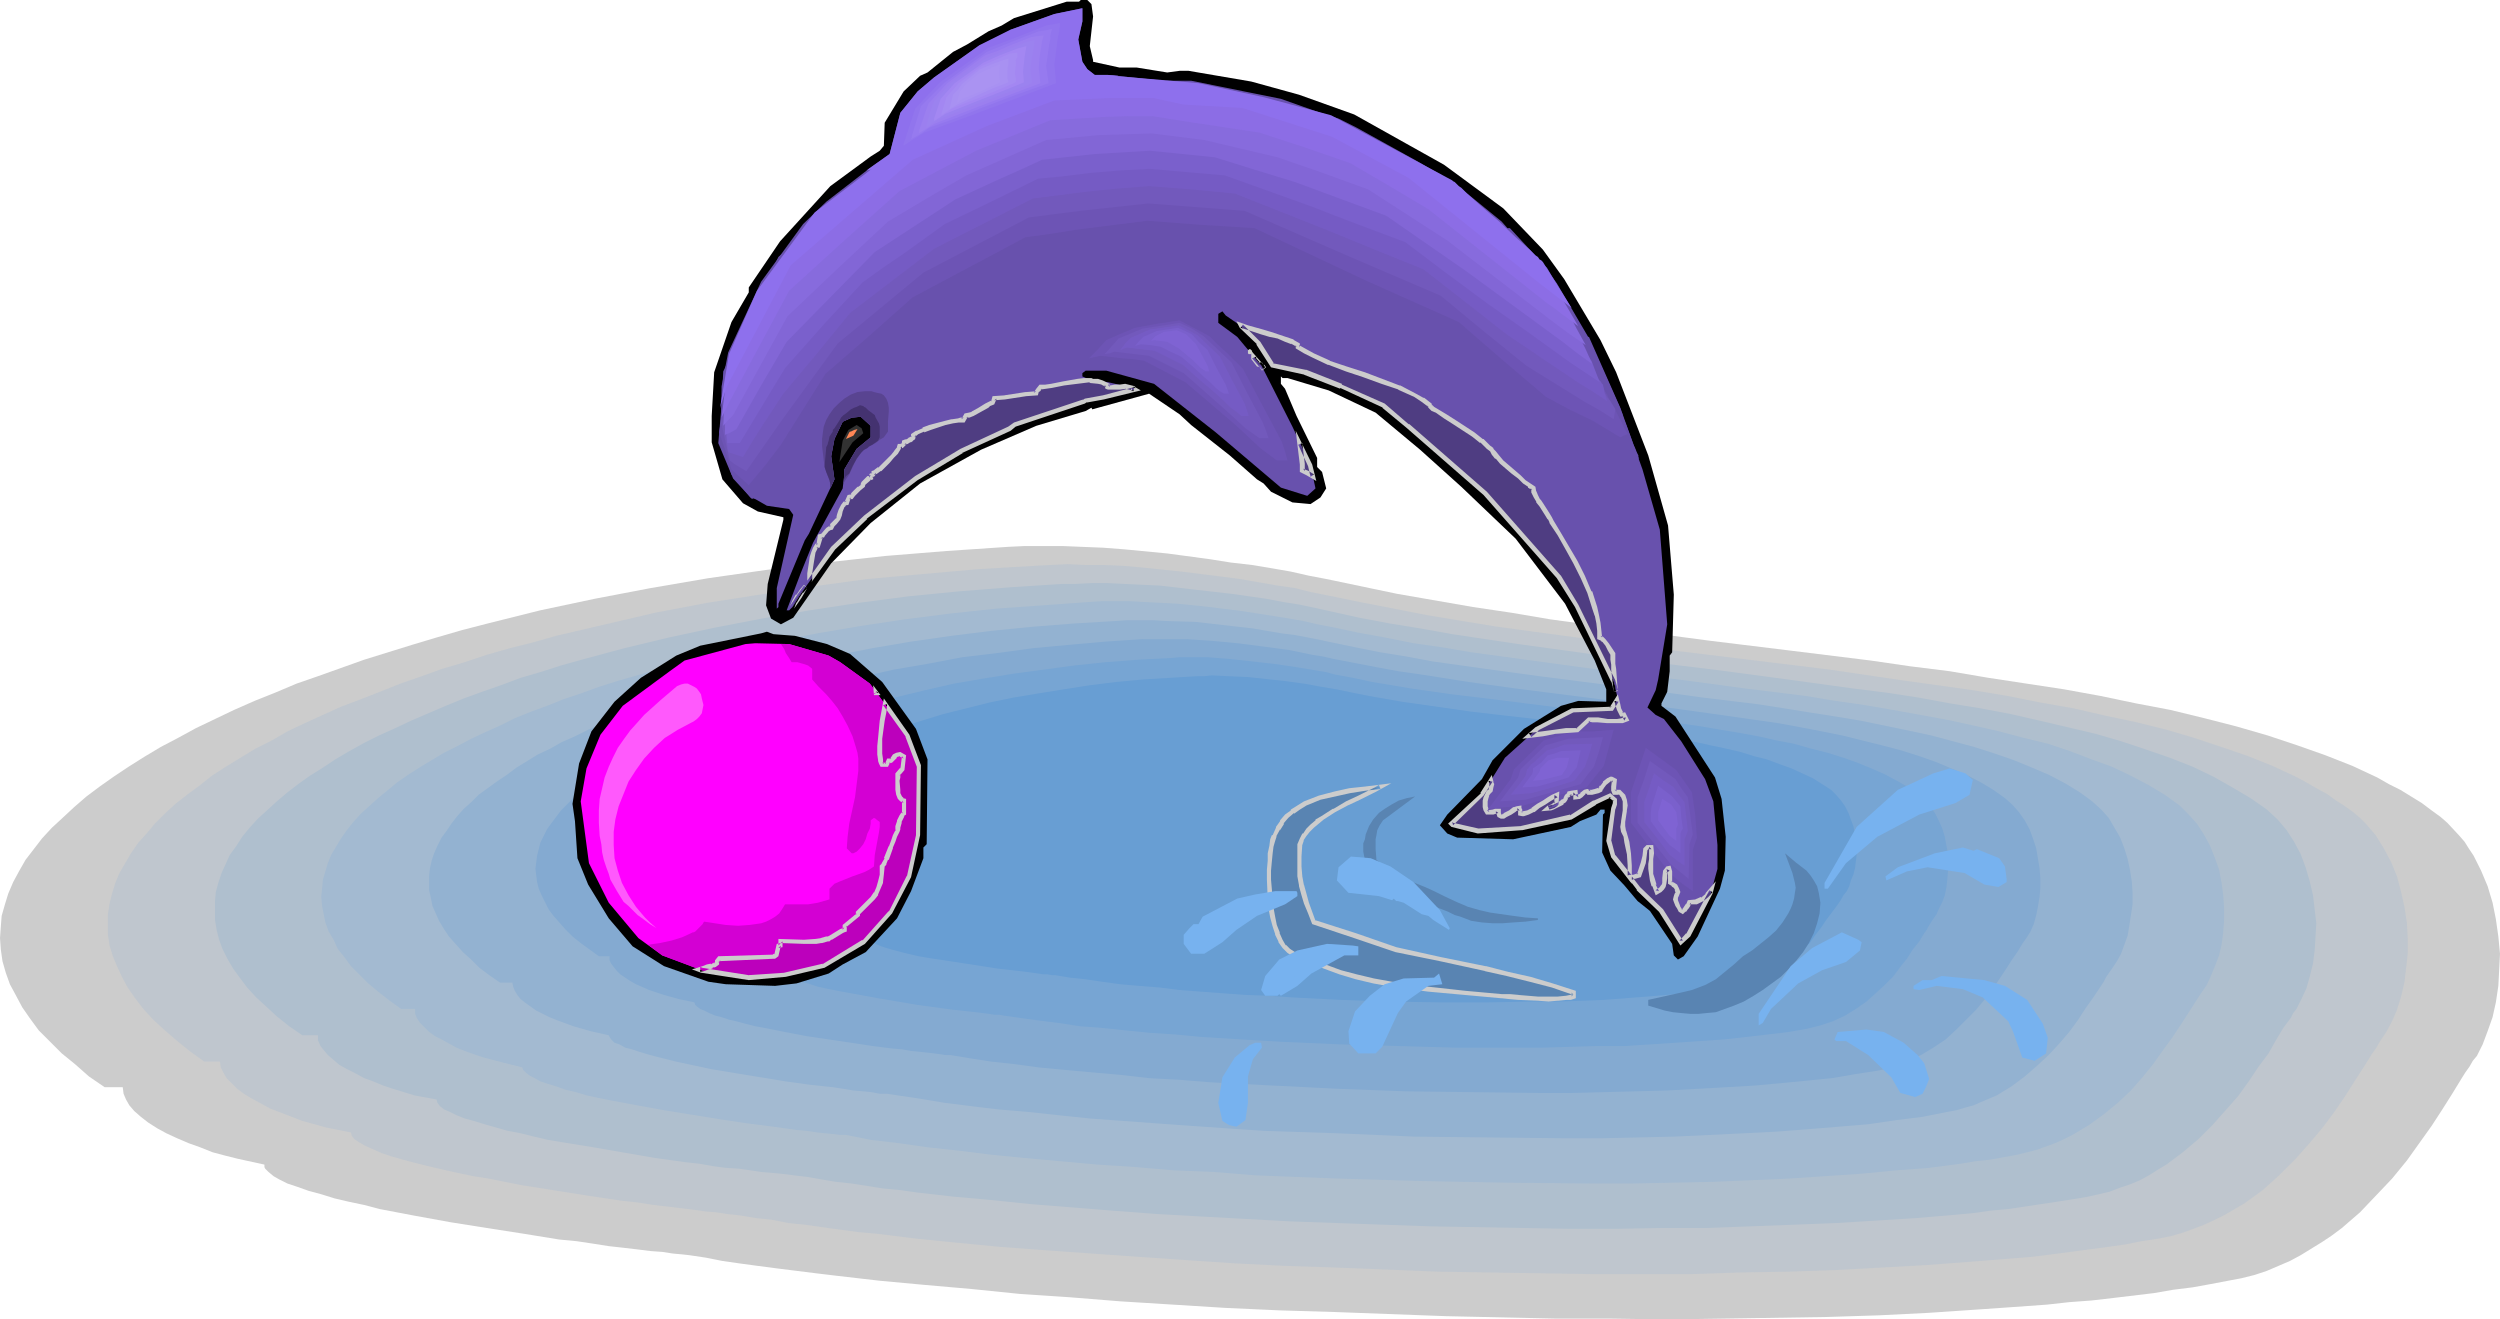 <svg xmlns="http://www.w3.org/2000/svg" fill-rule="evenodd" height="258.851" preserveAspectRatio="none" stroke-linecap="round" viewBox="0 0 3035 1602" width="490.455"><style>.brush1{fill:#ccc}.pen1{stroke:none}.brush9{fill:#5984b2}.brush10{fill:#000}.brush11{fill:#6851ad}.brush14{fill:#77b2ef}.brush15{fill:#6d54b5}.brush16{fill:#7259bc}.brush17{fill:#755bc4}.brush18{fill:#7a60cc}.brush22{fill:#8e70ed}.brush31{fill:#7f63d3}.brush32{fill:#4f3d82}</style><path class="pen1 brush1" d="m1223 664-74 5-74 6-73 8-72 9-70 10-70 12-68 13-33 7-33 7-32 8-32 8-31 8-31 9-30 9-29 9-29 9-28 10-28 10-26 9-26 11-25 10-25 11-23 11-23 11-22 12-21 11-20 12-19 12-18 12-17 12-16 12-15 13-14 13-13 12-12 13-10 13-10 13-8 14-7 13-6 14-4 13-4 14-1 13-1 14 1 14 2 14 4 14 5 14 7 13 8 15 9 13 11 15 13 13 15 15 16 13 17 15 19 13h22l1 8 3 7 4 7 6 7 8 7 9 7 11 7 11 6 13 6 14 6 14 5 15 6 15 4 16 4 32 7v3l1 2 4 4 6 5 7 4 10 5 12 4 14 5 15 4 16 5 17 4 19 4 19 5 21 4 21 4 44 8 44 7 45 7 43 7 21 2 20 3 19 3 18 2 17 2 16 2 14 1 13 2 11 1 9 1 20 3 20 4 21 3 22 3 23 3 24 3 24 3 25 3 26 3 26 3 54 5 57 5 59 6 60 4 62 5 64 4 64 4 66 3 67 2 134 5 135 3h67l67 1 66-1 64-1 64-1 63-2 60-3 59-4 29-2 28-2 28-2 27-3 27-2 26-3 25-3 25-3 23-4 24-3 22-4 21-4 16-3 16-4 15-5 14-6 14-6 13-7 13-8 13-8 12-8 12-9 22-19 20-21 19-20 18-22 15-21 15-21 13-20 12-19 11-18 5-8 5-7 4-7 5-6 7-14 6-16 6-17 4-18 3-20 1-19 1-20-2-21-3-21-4-20-6-20-8-19-9-18-6-9-5-8-7-8-14-15-8-7-11-8-12-9-13-8-13-8-14-7-14-8-15-7-15-7-33-13-34-12-36-12-38-11-39-10-41-10-42-8-43-9-44-8-46-7-46-7-47-8-48-6-48-7-97-12-98-12-98-13-96-13-47-8-47-7-46-8-46-8-43-9-43-9-21-4-22-5-23-4-24-4-26-3-25-4-52-7-52-5-26-2-25-1-24-1h-46l-21 1z"/><path class="pen1" style="fill:#bfc6ce" d="m1256 687-68 4-68 6-67 6-66 9-65 10-64 10-63 12-60 14-30 7-30 7-28 8-28 7-28 8-27 9-27 8-25 9-26 9-25 10-23 9-24 9-22 10-22 10-21 10-19 11-20 10-18 11-18 11-17 11-15 12-15 11-14 11-13 12-12 12-10 12-10 11-9 13-7 12-7 12-5 12-4 13-3 12-2 13v25l2 13 4 13 5 12 6 13 7 13 9 13 10 13 12 13 13 12 15 13 16 13 18 13h19l1 7 3 6 4 7 6 6 7 7 8 6 10 6 11 6 11 6 13 5 13 5 13 5 29 8 30 6 1 4 3 4 6 4 7 4 9 4 11 5 12 4 14 4 15 4 16 4 17 4 18 4 19 4 19 3 40 8 82 13 40 6 19 2 19 3 17 2 17 2 16 2 14 2 13 1 12 2 10 1 8 1 18 3 19 2 20 4 20 2 21 3 22 3 22 3 23 2 24 3 24 3 50 5 52 5 54 4 56 4 57 4 58 4 60 4 60 3 61 2 124 5 124 2 62 1h122l60-2 59-1 57-2 56-3 54-3 53-4 25-2 25-2 25-2 24-3 23-3 22-3 23-3 21-3 20-4 20-3 15-3 14-4 14-5 13-5 13-6 12-6 12-7 12-7 22-16 20-18 19-19 17-19 16-19 15-20 13-19 12-19 11-17 5-8 5-8 5-7 4-7 4-6 4-6 7-13 6-14 5-16 4-17 2-17 2-18v-19l-1-19-3-19-4-18-5-19-7-17-9-17-10-16-12-14-7-7-7-6-11-8-11-7-11-8-13-7-12-7-13-7-28-13-30-12-32-11-33-11-34-10-36-9-38-8-39-9-40-7-40-8-42-7-43-6-43-6-88-13-90-11-90-11-90-12-89-12-44-6-43-7-42-7-41-8-41-8-39-8-20-4-20-5-21-3-23-4-23-4-23-3-48-6-48-5-23-2-23-1h-23l-21-1-20 1-20 1z"/><path class="pen1" style="fill:#afbfce" d="m1289 709-62 4-63 5-61 6-61 8-59 9-58 10-57 11-56 12-54 13-52 14-25 7-25 8-24 7-24 9-23 8-22 8-22 9-21 9-21 9-19 9-20 9-18 9-18 10-17 10-15 10-16 10-14 10-13 10-13 11-12 11-11 10-10 11-9 11-7 11-8 11-5 11-5 11-4 12-3 11-1 11v23l2 12 3 12 4 11 6 12 7 12 8 11 9 12 11 12 12 11 13 12 15 12 16 11h19v6l3 7 4 5 5 6 7 6 7 6 9 5 10 5 11 6 11 4 12 5 12 4 26 8 27 5 1 4 3 4 5 4 7 3 8 4 10 4 11 3 13 4 14 4 14 4 16 3 16 4 17 4 18 3 37 6 75 13 36 5 18 2 17 3 15 2 16 1 14 2 13 2 12 1 11 1 9 1 7 1 17 2 17 3 18 3 19 2 19 3 19 3 21 2 21 3 44 5 45 4 48 5 50 4 50 4 53 4 53 3 55 3 55 3 56 2 113 4 113 2 57 1h55l56-1h54l54-2 53-2 51-2 49-3 48-3 47-4 22-2 21-3 22-2 20-3 20-3 20-3 19-3 18-3 13-3 13-3 13-5 12-4 12-5 11-6 11-7 10-6 20-15 19-16 17-17 16-18 15-17 13-18 12-18 12-16 9-16 9-15 9-12 3-6 4-5 6-12 6-13 4-14 4-16 2-16 1-16 1-17-2-17-2-17-4-17-5-17-6-16-8-15-9-14-11-13-13-12-10-7-10-7-22-13-23-13-25-12-28-11-29-10-30-10-31-9-34-8-34-8-35-8-37-7-37-6-38-7-39-6-40-5-80-11-82-11-82-10-83-11-80-11-40-6-40-6-39-7-37-6-37-7-36-8-18-4-19-4-19-3-21-4-42-6-44-5-43-5-22-1-21-1-20-1h-20l-19 1h-17z"/><path class="pen1" style="fill:#a3bad1" d="m1321 731-56 4-56 4-56 6-55 7-53 8-53 9-52 10-50 10-49 12-47 13-45 13-22 7-22 8-21 7-20 8-19 7-20 8-18 9-18 8-17 8-17 9-16 8-15 9-15 9-14 9-13 9-12 10-11 9-11 10-10 9-9 10-8 10-7 10-6 10-6 10-4 10-3 10-3 10-1 11-1 10 1 11 2 10 2 10 4 11 6 10 5 11 8 10 8 11 10 10 11 11 12 10 14 11 14 10h17v6l2 5 4 6 5 5 6 6 7 5 8 4 9 5 9 5 10 4 11 4 12 4 23 6 24 6 1 3 3 3 5 4 6 3 7 4 9 3 10 3 11 4 13 3 13 4 14 3 15 3 32 6 33 6 68 11 33 5 16 2 15 2 15 2 14 2 12 1 13 2 10 1 10 1 8 1h7l15 3 15 3 17 2 17 2 35 5 37 4 40 5 41 4 44 4 44 4 46 3 47 4 49 2 49 4 50 2 51 2 102 3 103 2 102 1h50l49-1 49-1 47-2 46-2 45-3 44-3 41-4 40-3 38-5 18-3 18-2 17-3 16-3 12-3 12-3 11-4 11-4 11-5 10-5 20-12 18-13 17-14 16-15 14-16 13-16 12-17 11-15 10-15 9-14 9-14 7-11 7-10 5-11 5-12 5-13 3-13 2-15 1-14v-16l-1-15-2-15-3-16-5-14-6-15-7-13-9-14-10-11-11-11-18-13-20-12-21-11-23-11-25-9-26-10-27-9-29-7-30-8-31-7-32-7-33-6-33-6-35-6-35-5-36-6-73-9-74-10-75-9-74-10-73-10-37-5-35-6-35-5-35-7-33-6-33-7-16-3-17-4-17-3-19-3-38-6-40-5-39-4-39-2-18-1h-35l-16 1z"/><path class="pen1" style="fill:#93b2d1" d="m1354 754-50 3-51 4-50 5-48 6-49 7-47 8-46 9-45 10-44 10-42 11-41 12-39 13-36 13-35 14-17 7-16 8-16 7-14 8-15 7-13 8-13 8-12 9-12 8-11 8-11 8-9 9-9 8-8 9-7 9-6 9-6 8-5 10-4 9-3 9-2 9-1 9v18l2 9 2 10 4 9 4 9 6 10 6 9 8 9 9 10 10 9 10 10 12 9 13 9h15l1 5 2 5 3 5 4 5 5 4 7 5 7 5 8 4 8 4 10 4 19 7 21 6 22 5 1 2 2 3 4 4 6 2 7 4 8 2 9 3 10 3 11 3 12 3 12 3 14 3 28 6 30 5 61 10 29 4 28 3 13 2 12 2 12 1 10 1 10 2h9l7 1 6 1 14 2 13 2 30 5 32 4 33 4 36 3 37 4 38 4 41 3 41 3 42 3 43 3 45 3 90 3 92 4 91 1 91 1h45l45-1 43-1 43-2 41-2 40-2 39-3 37-3 36-3 34-5 32-4 15-3 15-3 11-2 10-3 11-3 9-4 19-8 18-11 16-12 15-13 14-13 13-14 12-14 11-15 9-14 10-14 8-12 4-6 3-6 7-10 6-9 5-9 4-11 4-11 2-12 2-13 2-13v-14l-1-14-2-13-3-14-4-13-5-13-7-12-7-12-9-10-11-10-15-11-18-11-19-10-21-9-22-9-23-8-25-8-26-7-26-7-28-6-29-6-29-6-30-5-32-5-31-5-32-5-66-8-66-9-133-17-66-9-64-9-32-6-31-5-30-6-29-6-14-3-15-3-16-3-16-2-35-6-35-4-35-4-35-1-16-1h-32l-14 1z"/><path class="pen1" style="fill:#84aad1" d="m1387 776-45 3-45 4-43 4-44 6-42 5-42 8-41 7-40 9-38 9-38 10-35 10-34 11-33 12-31 12-29 13-27 13-12 7-12 7-12 7-11 7-10 7-9 7-9 8-9 7-8 8-7 7-6 8-6 8-5 7-4 8-4 8-2 8-2 8-1 8-1 8 1 8 1 8 2 8 4 9 4 8 4 8 6 8 7 8 8 9 8 8 10 8 11 8 11 8h13v5l2 4 3 4 4 5 4 4 6 4 6 4 7 4 16 7 18 6 18 5 19 4 1 3 2 2 4 3 5 2 6 3 7 3 8 2 9 3 9 2 11 3 12 3 11 2 25 5 26 5 54 8 26 4 24 3 12 1 11 2 10 1 10 1 8 1 8 1 6 1h6l24 4 26 4 28 3 29 4 32 3 33 3 34 3 35 4 37 2 37 3 38 2 39 2 80 4 81 3 81 1 81 1h39l39-1 38-1 38-1 37-2 36-2 34-2 33-3 31-3 30-3 29-5 26-4 10-2 9-2 17-7 17-8 15-9 15-10 13-12 12-12 12-12 10-12 10-13 8-12 8-12 7-11 7-10 6-10 5-7 5-8 4-9 3-11 2-10 2-12 1-11v-12l-1-12-2-12-2-12-4-12-4-11-6-11-7-10-8-9-9-8-14-10-15-9-17-9-19-8-19-8-20-7-22-7-23-6-24-6-24-6-25-5-26-5-27-5-28-4-56-8-58-8-58-7-118-15-58-8-57-9-28-4-27-5-26-5-26-5-13-3-13-2-14-3-15-3-30-4-31-4-32-3-30-2h-54z"/><path class="pen1" style="fill:#77a5d3" d="m1420 799-39 2-39 3-38 4-37 5-37 5-37 6-35 6-35 8-33 8-33 8-31 9-29 10-29 10-27 10-24 11-24 12-21 11-20 12-17 13-15 13-7 6-6 7-6 6-4 7-5 6-3 7-4 7-2 7-1 7-1 7-1 6 1 7 1 7 2 7 3 7 3 7 4 8 5 7 6 7 7 7 7 7 9 7 9 7 10 7h11v4l2 3 2 4 4 4 4 3 5 4 5 3 6 3 14 6 15 5 17 5 16 3 1 3 2 2 3 2 4 2 5 3 6 2 8 2 7 2 9 3 9 2 20 4 22 4 22 4 47 8 22 3 22 3 19 2 9 1 8 1 8 1 6 1h6l5 1 21 3 22 3 24 3 26 4 27 2 28 3 30 3 31 2 31 3 33 2 33 2 34 2 69 3 70 2 71 2h104l34-1 33-1h33l32-2 30-2 30-2 29-2 27-3 26-3 25-3 23-4 16-4 15-5 15-7 13-8 13-9 11-10 11-10 10-10 9-12 8-10 7-11 8-10 6-10 3-4 2-4 5-8 5-7 3-7 4-8 3-8 2-10 1-9 1-11v-20l-2-10-2-11-3-10-4-9-5-10-6-8-6-8-8-7-12-8-14-8-15-8-16-7-17-7-17-6-19-6-20-5-21-6-21-4-22-5-22-4-24-4-23-4-49-7-50-7-51-6-103-13-50-6-49-7-48-8-23-5-22-4-11-3-12-2-24-4-27-4-27-3-27-3-26-2h-36l-11 1z"/><path class="pen1" style="fill:#689ed3" d="m1453 821-33 2-33 2-32 3-32 4-32 5-31 5-30 5-29 6-28 7-28 7-26 8-25 8-24 8-23 9-21 9-20 9-18 10-17 11-14 10-13 10-11 12-9 11-7 11-4 11-2 6v6l-1 5 1 6 1 6 1 6 2 6 3 6 4 6 4 6 5 6 6 6 6 6 7 6 8 5 9 6h10v3l1 3 2 3 3 4 3 2 4 3 10 6 12 5 13 4 13 4 15 3v2l2 2 2 2 4 1 4 2 5 2 6 2 7 2 15 4 17 4 18 3 20 3 39 6 19 3 18 2 17 2 7 1 7 1 7 1h5l5 1h4l18 3 19 2 20 3 22 3 23 2 25 2 24 3 26 2 27 2 28 2 28 1 28 2 59 3 59 2 60 1h60l57-1h29l27-1 27-1 26-2 26-2 24-2 23-2 22-2 21-3 20-4 13-3 13-5 13-5 11-7 10-7 10-8 9-9 9-8 7-10 7-9 6-9 6-8 6-8 5-7 4-7 4-5 3-6 2-7 3-7 2-8 1-8 1-8v-9l-1-8-1-9-2-9-3-8-3-8-4-8-5-7-6-7-6-6-11-7-11-7-13-6-13-6-14-5-16-6-16-4-16-5-17-4-19-4-18-4-20-3-39-7-41-6-43-6-43-5-44-5-43-5-42-6-42-6-40-7-20-4-19-4-18-3-22-4-22-3-46-5-23-1-21-1-9 1h-9z"/><path class="pen1 brush9" d="m1679 996 39-29-10 2-10 3-9 5-8 5-7 5-7 8-5 8-4 10-1 6-2 5v10l2 10 3 8 5 7 5 7 7 6 8 5 8 4 9 5 19 7 19 7 18 7 8 4 7 2 13 5 13 2 13 1h12l13-1 15-1 15-2v-2l-15-1-15-2-14-2-14-2-13-3-14-4-14-6-15-7-12-6-11-5-10-4-10-4-10-5-10-6-9-6-10-8-1-13v-12l1-5 1-6 3-6 4-6zm488 40 13 11 13 10 5 6 4 6 4 7 2 8 2 12-1 13-3 12-4 12-6 12-7 11-8 10-9 10-10 10-11 8-11 8-11 7-12 7-12 5-11 4-11 4-11 1-10 1h-10l-11-1-10-1-10-2-20-6v-7l18-4 18-4 17-4 8-3 8-3 13-7 11-9 11-9 11-10 11-7 10-8 10-8 9-8 8-10 7-11 3-6 2-5 2-7 1-7 1-6-1-6-3-12-9-24z"/><path class="pen1 brush9" d="m1675 956-5 2-6 3-14 7-15 8-15 8-15 9-6 5-6 5-5 5-4 6-4 5-2 6-1 15v12l1 12 2 11 3 11 3 10 4 12 5 12 50 16 49 17 54 12 55 11 27 6 28 7 26 8 26 8v5l-4 1-4 1h-11l-11 1-13-1-24-1-11-1h-9l-44-4-45-5-23-3-22-3-21-4-22-5-19-6-19-6-37-16-3-1-3-2-6-6-4-7-4-9-3-9-3-11-2-11-1-11-1-23v-22l1-10 1-9 2-7 2-5 4-9 5-8 6-7 7-5 7-6 8-4 18-7 18-5 19-4 18-3 18-1z"/><path class="pen1 brush1" d="m1676 958-2-5-5 3-6 3-14 7-15 7-15 9h-1l-14 9-7 4v1l-6 5-5 5-4 6h-1l-3 6-3 7v39l2 11v1l3 11 3 10 5 12 5 13 51 17 50 17 54 11 55 12h-1l27 6 28 7 27 7 26 9-2-3v5l2-3-4 1-5 1-10 1h-24l-24-2h1l-11-1h-10l-44-4-45-5-22-3-22-3-22-4-21-5-19-5-19-7-37-15-3-2-3-2 1 1-6-6v1l-4-7-4-9 1 1-4-10-2-10-2-11-1-12v1l-2-23v-12 1l1-11 1-10 1-8 2-7 2-6-1 1 5-9v1l5-8h-1l6-7 7-6v1l7-5 8-5 17-7 18-4 18-4 19-3 18-2 13-7-32 4-19 2-18 4-19 5-18 7-8 5-8 5v1l-7 5-6 7v1l-5 7v1l-4 9h-1l-2 5-1 8-2 9v9l-1 11v12l1 23 1 12 2 11 3 11 3 9v1l4 8v1l5 7 6 6 3 2h1l3 2 37 15 19 7 20 6 21 5 22 4 22 3 23 3 44 4 44 4h1l9 1 11 1 24 1 13 1 11-1h1l10-1h5l6-2v-9l-28-9-27-8-27-6-27-7h-1l-54-11-54-12-49-17-50-16 1 1-4-11-4-11-3-11-3-11v1l-2-11-1-12v-12l1-15v1l2-6-1 1 4-6 4-5 5-5 6-5 6-5 14-9 15-8 15-7 14-7 6-3 18-10-13 7z"/><path class="pen1 brush10" d="m1325 5 2 15-4 36 4 17v2l32 7h21l37 6 15-2h11l76 13 58 16 67 24 109 61 72 53 48 50 26 36 44 74 19 39 39 101 24 85 7 84-2 70-3 4v19l-3 25-7 14v3l17 13 48 74 8 26 5 46-1 41-6 22-27 58-17 24-7 4-5-5-2-14-27-40-15-12-16-19-17-18-10-22 1-46 2-2v-4h-5l-5 6-20 8-11 7-70 15-68-2-12-5-9-10 9-13 42-43 13-23 38-38 45-28 21-6 34 1v-15l-14-35-36-69-60-79-66-63-50-45-54-45-57-27-50-15h-6l-2-2v9l5 6 14 33 25 51v11l6 6 5 20-7 11-12 8-22-2-12-6-14-7-9-10-8-5-33-29-47-37-14-13-37-25-69 19-1-2-7 4-60 18-67 29-74 41-60 48-48 49-46 66-15 8-12-7-6-16 2-26 19-78v-3l-31-7-18-10-25-29-13-45v-32l3-53 21-61 21-36v-6l38-56 61-67 49-36 11-7 5-6 1-28 23-38 20-19 9-4 31-25 17-9 26-16 16-7 15-9 64-20h15l2-2h8l5 5z"/><path class="pen1 brush11" d="m1309 48 5 27 6 9 9 7h16l68 7h33l109 22 48 17 22 7 22 11 74 41 43 25 59 48 7 8h3l38 41 19 26 38 65h1l38 86 27 75 21 73 9 115-11 67-3 13-10 21 10 9 10 5 21 27 29 46 10 27 5 53v29l-8 29-28 51-8 9-24-38-28-27-30-39-6-19 6-39 2-6v-5l-6-5-19 9-29 17-60 14-53 3-30-7-2-2 37-35 28-45 39-35 43-23 48-2 7-11-3-14v-1l-2-7-45-92-22-35-89-101-94-82-29-24-52-24-44-17-39-9-17-27-24-22-16-11-4-5-5 3v11l23 17 30 36 37 73 22 47 6 28-10 9-32-10-79-67-75-59-58-16h-25l-4 3v4l11 5 20 2 35 8-40 10-22 4-2 2-84 28-7 4-58 28-55 32-61 48-40 38-41 58-8 13-4 4h-3l17-45 15-37 36-66 2-17v-6l15-25 17-14v-14l-12-11-11 1-11 5-10 21-4 21 4 28-31 66-5 8-32 77v4l-2 2v-25l20-89-5-7-27-4-14-8-6-2-23-28-7-22-6-17 1-68 8-41 40-86 51-70 28-27 53-41 24-17 13-50 21-26 20-17 55-39 38-19 53-19 34-7v16l-5 22z"/><path class="pen1" style="fill:#323232" d="m1048 526-13 11-16 24 4-26 7-13 10-6 6 4 2 6z"/><path class="pen1 brush10" d="m965 772 39 10 28 12 39 34 41 57 14 37-1 103-4 4v13l-15 40-17 33-38 41-28 15-17 11-39 12-26 3-60-2-21-3-54-19-38-24-29-34-25-41-13-32-3-45-3-21 8-49 15-39 28-36 32-29 43-27 29-12 74-15 7-2 8 3 26 2z"/><path class="pen1" style="fill:#f0f" d="m1006 796 14 8 36 26 46 63 13 37-1 84-10 50-23 44-32 36-50 29-46 11-44 3-57-9-48-18-29-21-36-43-24-48-10-75 7-40 17-41 27-35 57-42 18-13 74-20 12-1 41 1 48 14z"/><path class="pen1 brush14" d="m2395 947-4 18-17 10-44 14-51 27-38 32-22 31h-4v-7l39-68 50-45 43-20 20-6 19 6 9 8z"/><path class="pen1 brush14" d="m2385 954-2 5-47 17-42 19-38 26 8-17 45-38 42-19 11-3 19 5 4 5zm15 77 27 11 7 10 2 15v4l-10 6-17-3-24-14-45-7-25 5-25 11-1-5 15-11 45-17 34-7 13 4 4-2z"/><path class="pen1 brush14" d="M2427 1062v5h-10l-26-15-18-6-19-1h-2l27-7 38 8 10 16zm-739-10 28 19 32 34 12 22-1 2-19-12-6-5-8-2-22-14-7-2h-2l-3-3-2 2-16-5-37-4-14-15 2-16 15-13 24 2 24 10z"/><path class="pen1 brush14" d="m1705 1074 28 26v1l-40-19-30-7h-19l-7-3-3-3v-9l13-10 23 3 35 21zm-130 10v4l-15 10-34 14-25 17-17 15-22 14h-16l-9-12v-11l7-8 5-5h6l5-9 42-22 22-5 24-4h26l1 2z"/><path class="pen1 brush14" d="m1531 1096-27 16-39 32-16 5-2-12 29-22 38-17 12-4 2 2h3zm729 48-2 10-17 14-29 10-29 16-33 31-10 17-5 3v-14l39-58 26-22 36-19 20 9 4 3z"/><path class="pen1 brush14" d="m2246 1154-68 31-7 5 18-22 31-20 17-6 10 6-1 6zm-597-5v11h-17l-40 22-17 15-20 12-2-2-2 2h-15l-5-7 5-17 17-20 22-11 36-8 31 2 7 1z"/><path class="pen1 brush14" d="m1594 1167-36 30-8 4h-7l2-9 10-14 22-13 20-5 6-4h10l-19 11zm140 30-27 19-10 14-19 41-8 8h-21l-11-12-1-15 8-24 18-19 18-14 23-7 37-1 6-5 4 13-17 2zm700 0 27 17 19 29 6 17-2 19-14 9-15-4-11-31-6-13-31-29-24-10-32-4-21 5-7-1v-4l11-7h11l12-5 52 5 25 7z"/><path class="pen1 brush14" d="m1698 1209-24 46-4 16h-18l-5-11 5-22 11-17 30-20 14-4h9l-18 12zm760 17 14 24 5 17-1 5v4l-4 1-11-3-8-31-19-24-21-17 25 9 20 15zm-147 40 17 15 8 10 6 19-4 10-4 8-9 4-18-5-11-19-28-27-27-17h-12l-2-2 4-9 35-3 21 3 24 13z"/><path class="pen1 brush14" d="m2300 1271 23 20 9 17-2 12-5 2-10-3-23-31-29-24-5-4 19 2 23 9zm-768 1-11 14-6 21v32l-3 21-11 8-9-2-8-5-5-22 5-31 15-24 18-15 7-3h7l1 6z"/><path class="pen1 brush14" d="m1505 1353-3 3-5 2h-5l-4-7 2-34 9-19 12-14-6 36v33z"/><path class="pen1 brush11" d="m913 606 34-34 40-81 108-100 145-79 59-11 93-11 143 9 145 72 114 52 107 97 42 15 33 19 14 3-1-2v-2l-2-4-2-5-2-4-4-11-4-11-4-10-1-4-1-3-1-2v-1l-37-82-53-91-150-123-224-85-179-16-152 45-123 73-105 93-67 139-2 41-4 46 18 43 23 25z"/><path class="pen1 brush15" d="m909 589 20-24 19-25 27-43 27-43 53-46 53-47 137-73 30-4 31-5 87-11 65 5 65 4 136 64 56 25 56 25 53 46 53 45 28 15 29 14 33 20 4-2 5-2-1-2-2-3-2-4-2-5-3-5-6-12-7-12-2-5-3-5-2-5-2-3-2-2v-1l-25-41-25-40-29-41-28-41-141-110-105-38-104-38-82-7-83-6-72 21-72 21-118 68-48 43-48 43-35 65-35 65-11 48-8 50 8 23 7 22 11 10 10 9z"/><path class="pen1 brush16" d="m906 572 44-63 67-92 52-43 52-43 128-67 31-4 31-4 83-9 117 9 126 55 112 48 52 43 52 42 71 44 18 10 17 11 2-12-1-2-2-3-3-5-4-5-3-5-8-13-9-13-4-6-3-6-3-4-2-4-2-2-1-1-64-81-30-37-30-37-66-48-33-24-33-24-98-33-96-33-75-6-75-6-68 21-68 20-113 64-87 77-37 61-37 61-19 55-3 13-3 13-6 27 11 48 5 4 5 3 10 6z"/><path class="pen1 brush17" d="m902 555 12-20 12-19 25-38 41-49 40-49 51-39 51-39 120-61 32-4 31-4 39-4 39-3 52 4 52 5 58 23 58 23 56 23 57 23 50 39 51 40 43 29 43 29 18 11 18 12-3-10-2-10-2-2v-1l-2-2-4-5-4-6-4-6-21-27-5-7-4-5-4-6-3-4-2-2v-1l-77-81-33-32-32-33-62-41-62-42-178-56-68-5-69-4-63 19-63 20-55 29-54 29-39 35-39 34-77 113-14 31-14 31-7 29-8 29 7 51 9 3 9 3z"/><path class="pen1 brush18" d="m898 538 55-91 47-53 47-51 25-18 25-17 50-36 56-27 57-28 31-3 32-4 36-3 37-2 45 4 46 4 53 19 53 19 28 11 29 11 56 21 49 37 50 37 51 36 50 36 18 12 18 12-10-26-1-1-1-2-3-4-5-5-4-6-6-6-12-15-13-15-5-6-6-7-4-5-3-4-3-3-1-1-91-79-34-29-34-28-57-35-58-35-82-23-81-24-61-4-61-3-119 37-52 26-52 28-34 30-35 31-80 105-37 68-9 30-9 31 2 27 2 27h15z"/><path class="pen1" style="fill:#8266d6" d="m894 521 30-53 31-53 53-54 54-55 98-64 52-24 27-12 26-12 64-7 67-4 79 8 48 15 49 15 111 41 49 34 49 34 116 85 18 14 18 13-8-18-8-16-3-3-3-4-5-5-6-7-6-7-14-16-15-15-7-7-6-7-5-5-4-5-2-2-1-1v-1l-53-39-53-40-36-24-35-24-53-28-53-29-74-19-74-19-108-4-110 35-49 24-50 25-61 53-42 48-42 48-44 75-11 33-11 33-1 57 7-3 7-4z"/><path class="pen1" style="fill:#876bdd" d="m890 504 66-120 61-58 61-57 47-28 48-28 97-43 32-3 32-3 32-1 32-1 64 8 89 21 55 19 55 20 48 31 48 31 65 50 65 50 19 14 19 13-11-20-11-21h-1l-1-1-2-2-4-4-5-6-7-6-7-8-17-16-16-17-8-8-6-7-6-6-5-5-2-1-1-2-1-1-60-39-59-40-75-40-49-21-48-21-67-14-66-14-93-3-52 16-51 17-47 22-46 23-26 22-27 22-43 44-44 45-53 80-13 35-13 35-4 60 6-7 6-6z"/><path class="pen1" style="fill:#8c6de5" d="m886 487 72-134 67-61 67-60 93-49 90-37 33-2 32-2 30-1h29l50 8 21 3 19 3 40 6 55 18 55 19 48 28 47 28 72 57 72 57 10 7 9 7 19 14-14-24-14-23-1-1-1-1-2-2-2-2-2-3-6-5-8-8-8-7-18-18-19-18-8-8-8-7-7-7-5-4-2-2-1-2h-1l-1-1-66-39-67-39-39-16-39-15-89-30-117-19h-80l-93 30-45 21-44 20-44 37-45 40-45 39-31 44-31 44-14 37-15 36-8 64 5-10 5-10z"/><path class="pen1 brush22" d="m882 470 78-148 148-128 90-41 82-31 66-3h54l37 8 71 4 109 35 93 50 159 128 39 30-35-56-2-2-2-1-2-3-3-2-6-6-9-8-9-8-20-19-21-18-9-8-9-8-7-7-3-2-3-3-2-2-2-1-1-1-147-79-82-22-79-17-104-9-64 3-85 27-85 37-35 28-93 71-70 95-34 77-11 66 8-26z"/><path class="pen1 brush22" d="m1052 207 10-2 5-1h4l1-3 2-1v-2h1l2-1 3-3 3-3 2-1v-1h4v-1l1-1 3-2 4-2h3l6-2 6-2h7l6-2 7-3 8-4 16-10 16-11 16-11 16-10 9-5 8-4 8-3 9-3 8-1 10-1v-1h1l4-1 5-1h6l12-1h6l3-1 33-7 16-3 16-4-13-1h-16l-9-7-6-9-5-27 5-22V10l-34 7-53 19-38 19-55 39-20 17-21 26-13 50-24 17-4 3z"/><path class="pen1 brush22" d="m1088 184 1-6 14-43 34-35 65-46 76-30 20-3-4 21-5 34 3 25-102 38-75 28-27 17z"/><path class="pen1" style="fill:#9175ed" d="M1097 177v-3l1-2 13-40 15-16 15-16 59-42 35-13 35-14 17-3-1 9-2 10-4 31 1 12 1 11-92 35-68 25-13 8-12 8z"/><path class="pen1" style="fill:#967aef" d="m1106 169 1-2v-2l11-36 28-28 26-19 26-19 32-13 31-12 8-1 8-2-2 9v4l-1 4-2 14-2 14 3 21-42 15-42 16-30 12-31 11-11 8-11 6z"/><path class="pen1" style="fill:#9b7fef" d="m1115 162 1-2v-2l11-32 23-25 23-17 23-17 15-5 13-6 28-11 7-1 8-1-2 7-1 7-2 13-1 13 1 8 1 10-37 14-37 14-54 21-10 6-10 6z"/><path class="pen1" style="fill:#9b82ef" d="M1125 155v-4l4-14 5-14 10-11 10-11 41-29 24-10 24-10 7-2 6-1-1 7-1 7-2 11-1 10 1 9 1 8-32 12-32 12-47 19-9 5-8 6z"/><path class="pen1" style="fill:#a387f2" d="M1134 147v-3l8-24 17-19 35-25 20-9 21-8 11-3-1 6-1 6-1 9-1 10 1 13-27 11-28 11-20 8-20 8-14 9z"/><path class="pen1" style="fill:#a58cf2" d="M1143 140v-2l6-20 7-8 8-9 28-21 34-15 9-1v5l-2 4v8l-1 8 1 5v6l-45 19-16 6-17 7-6 4-6 4z"/><path class="pen1" style="fill:#a891f2" d="m1152 133 1-1v-1l2-8 2-8 6-6 5-7 11-9 11-9 14-6 14-5 4-1 2-1v7l-1 7v10l1 5-18 7-18 8-13 6-13 6-5 3-5 3z"/><path class="pen1" style="fill:#aa93f2" d="M1162 125v-1l3-12 8-10 16-13 20-9 5-2-1 6v9l1 7-26 12-20 8-6 5z"/><path class="pen1 brush11" d="m1826 949 4-15 43-41 40-12 60-4-15 52-24 31-95 27-45 3 32-41z"/><path class="pen1 brush15" d="m1834 946 4-12 36-35 17-5 17-5 13-1h13l25-2-12 44-21 26-40 11-40 12-19 1-20 2 27-36z"/><path class="pen1 brush16" d="m1843 944 3-10 30-29 14-4 14-4 42-2-5 18-6 18-8 10-8 11-67 19-16 1-15 1 22-29z"/><path class="pen1 brush17" d="m1852 942 1-4 1-4 5-6 6-5 13-12 11-3 10-4 34-1-4 14-5 14-6 8-7 9-26 8-26 7-13 1-12 1 9-11 9-12z"/><path class="pen1 brush18" d="m1860 940 1-3v-4l10-7 8-9 8-2 8-3 24-1-5 21-10 12-20 6-18 5-18 1 12-16z"/><path class="pen1 brush31" d="m1869 937 1-4 10-10 11-3h14l-3 12-6 9-24 6-11 1 8-11z"/><path class="pen1 brush11" d="m2061 1038 5-18-6-64-23-32-44-31-21 63-1 44 57 72 32 26 1-60z"/><path class="pen1 brush15" d="m2055 1032 5-15-2-28-4-27-19-27-37-27-9 27-9 27v37l48 62 13 11 14 10v-50z"/><path class="pen1 brush16" d="m2051 1025 2-6 2-6-6-45-8-11-7-11-31-22-7 22-8 22v31l20 25 20 25 11 9 11 9 1-42z"/><path class="pen1 brush17" d="m2045 1019 2-5 2-5-2-18-2-17-7-9-6-9-12-8-12-9-6 18-6 17v24l16 20 15 20 9 7 9 6v-32z"/><path class="pen1 brush18" d="m2040 1012 1-3 2-3-2-14-1-13-5-6-5-6-17-13-4 13-4 12-1 9v9l11 15 12 14 7 5 6 5v-24z"/><path class="pen1 brush31" d="m2035 1006 2-5-2-15-6-9-11-7-5 16v10l14 19 8 6v-15z"/><path class="pen1 brush11" d="m1304 440 16-4 61 7 60 31 71 61 36 33 24 18h16l-9-27-55-104-49-47-41-23-65 11-42 18-23 26z"/><path class="pen1 brush15" d="m1322 435 14-3 26 3 13 1 14 2 50 26 61 52 15 14 15 14 20 15h13l-3-11-2-6-2-6-47-88-20-20-11-10-10-10-36-19-27 4-27 5-17 7-18 8-10 11-11 11z"/><path class="pen1 brush16" d="m1341 430 6-1 6-2 42 5 42 21 25 22 25 22 25 23 17 12h11l-3-9-4-10-19-36-19-37-17-16-17-16-14-9-15-7-45 7-29 12-17 19z"/><path class="pen1 brush17" d="m1360 425 8-3 17 2 17 2 34 17 19 17 20 17 10 9 9 9 7 5 6 5h9l-5-15-15-28-15-29-27-26-23-12-35 5-23 10-7 7-6 8z"/><path class="pen1 brush18" d="m1378 420 7-2 12 1 6 1 6 1 12 6 13 6 14 12 14 13 7 6 7 7 5 4 5 3h6l-4-11-11-20-11-22-10-9-9-10-8-4-9-4-13 2-13 2-16 7-5 5-5 6z"/><path class="pen1 brush31" d="m1397 414 4-1 16 2 14 8 18 15 9 9 6 4h4l-2-7-14-26-12-12-11-5-16 2-10 5-6 6z"/><path class="pen1 brush32" d="M983 706v-10l2-13 1-6 2-6 1-5 2-4h2l3-11h2l1-1 6-7 2-2h2l1-1v-2l4-4 3-3 1-1 1-5 2-5 2-5 2-4h3l3-8h3l2-3 3-3 4-4 4-3 1-1v-2l7-6 1-1h1v-2l1-1 2-1h1v-2h1l1-1 5-3 5-5 5-5 5-6 5-5 3-4 1-2v-1l3-1 1-1 1-1 1-2 2-1 4-2 3-2h1l1-1v-3l5-3 7-3 8-3 18-5 9-2 8-2h6l3-5 4-1 4-1 9-6 8-5 4-2 3-1 2-6 13-1 26-3 12-1v-2l2-2 3-4 7-1h6l16-3 16-3 8-1h9l8 1 5 1 6 3v3h2l2 1 5-1h7l6-1 10 2v1l1 1h1l-38 9-22 4-2 2-84 28-7 4-58 28-55 32-61 48-40 38-28 39v1zm-21 31 3-7 4-6 4-6 5-6-8 12-8 13z"/><path class="pen1 brush1" d="M980 706h6v-5 1-6l2-13 1-6 1-6 2-4 1-3-2 1h4l4-13-3 2 3-1 2-1v-1l6-7-1 1 2-1h-1l4-1 1-2 1-2-1 1 4-4 4-5 2-5 1-5 2-5 3-3-3 1 5-1 3-9-2 2h4l3-4 3-3 4-4 5-4v-2 1l1-2-1 1 7-6h-1l1-1v1l3-1v-4 1-1l-1 2 3-2 1-2v-2l-2 3 2-1 2-1 4-3h1l5-5 5-5 5-6 5-5 3-5 1-2h1v-2l-2 2h3l2-2 2-2v-2l-2 2 4-1 3-2h1l3-2h-1l2-1 1-1 1-5-2 3 5-4 7-3v1l8-3 18-6 9-2 7-1h7l4-7-2 1h4l5-2 9-5 9-5 3-3-1 1 5-2 3-7-3 2 13-1 26-4 14-1 1-4-1 1 2-2v1l3-4-2 1 7-1 7-1 15-3 16-2 8-1 8-1h-2l1 1 10 1 5 1h-1l6 3-2-3 1 5 3 1h15l7-1h-1l9 2-2-3v3l3 1 1-5-38 10-22 4-3 2 1-1-84 28-7 5-58 27-55 33-62 48-40 38-29 41v1h6v-1l-1 2 29-40-1 1 40-38h-1l62-47 55-33h-1l59-27 6-5 84-28 3-2-2 1 22-4 45-11-7-4-2-1 2 3v-3l-12-3-7 1h1-7l-5 1-2-1h-1l2 3v-4l-8-4-6-2h-8 2l-2-1h-9l-8 1-17 3-15 3-7 1h1-8l-4 5-2 3-1 2 3-2-12 1h-1l-26 4h1l-15 1-2 7 1-2-4 2-4 2-8 5-9 5h1l-4 1-5 1-4 7 3-2h-4l-3 1-7 1h-1l-8 2-19 5-8 3v1l-7 3h-1l-6 4v4l1-2-1 1 2-1-2 1-4 2h1l-4 2 1-1-5 2v3-1l-1 2 1-1-2 1h1-4l-1 3v2-1l-4 5 1-1-4 5-6 6-5 5-5 5v-1l-4 3-1 1-3 1v4-2 1l1-1-3 1-1 2v3l2-3h-2v1h-2l-7 7-1 2v1l-1 1 2-1-4 3h-1l-4 4-3 3-2 3 2-1-5 1-4 9 3-2-4 1-3 4-3 6-2 6-1 5 1-2-4 4-4 4-1 3v1l2-2-3 1-3 2-6 7-1 1 1-1-4 1-2 13 2-2h-3l-3 5-2 5-2 6-1 7-2 13v10h6-6zm-21 30 5 3 3-8v1l4-7 4-6v1l5-6-4-3-8 11-9 14 5 3 9-13 7-12-4-4-5 6-4 6h-1l-4 7-3 7 5 3-5-3z"/><path class="pen1 brush32" d="m1507 395 7 3 18 5 10 3 10 3 9 3 8 3 7 4v3l8 5 10 5 20 8 21 8 21 7 22 8 20 8 20 9 9 5 9 6v3l4 2 4 3 10 6 12 7 22 15 11 8 8 8 4 3 3 4 4 5 5 6 14 12 7 6 7 6 6 4 2 2 2 2 1 4 3 5 3 6 3 6 8 11 3 4 2 4 9 16 10 16 9 18 10 18 8 18 6 19 2 9 2 9 2 9v9l3 2 2 2 4 5 4 5 3 5v8l1 5v6l3 27-1-4v-1l-2-7-45-92-22-35-89-101-94-82-29-24-52-24-44-17-39-9-17-27-21-20v-1zm456 455 1 6 2 5 1 4 2 3h2l3 5-5 2h-18l-11-1h-6l-5-1-14 13-13 1-14 1-15 3-16 2 9-8 43-23 48-2 6-10zm-369-272-3-13-13-26 2 16 1 9v8l7 3 6 3zm-60-130-2-3-10-12v2l6 8h3l1 2 2 3z"/><path class="pen1 brush1" d="M1517 424h-1v1h-1v4l1 1h3l1-1v-3l-1-1-1-1h-1l343-1-343 1z"/><path class="pen1 brush1" d="m1509 394-3 4 7 2 18 6 10 3 10 2 9 4 8 3-1-1 7 4-1-2v4l10 6 10 5 19 9h1l21 8 21 7 22 8 21 7h-1l20 9 9 6 8 6-1-3 1 4 4 4 5 2 10 7 11 7 23 15 10 8v-1l8 8 4 3 2 4 4 5h1l5 6 14 12 8 6 6 6 6 4v1l3 2v-1l2 2-1-2v5l3 6 3 5v1l4 5 7 11 3 5v-1l2 4v1l10 15 9 16 10 18 9 18 8 18 6 19 3 9v-1l2 10 1 9v-1 11l5 2h-1l3 2-1-1 4 5 3 6 3 5v-2 8l1 6v-1 7l3 27 5-2-1-4v1-2l-2-7-45-92-21-35-1-1-89-101-94-82h-1l-29-25-52-23v-1l-43-17h-1l-40-8 2 1-17-27-21-21 1 1-1-1-8-4 4 8 21 20h-1l18 28 41 9h-1l44 17v-1l52 24h-1l29 24 94 82 89 101 22 35 44 91v-1l2 7v1l1 5 5-1-2-27-1-6v-10 1-4l-4-6-4-6-4-5-3-3-3-1 2 2-1-9-1-9-2-10-2-9-6-19h-1l-8-19-9-18-10-17-10-17-9-15-2-4-3-5-7-11-4-6v1l-3-6-2-5v1l-1-6-3-2-3-2-6-4-6-6-7-6-14-12-5-6-4-5-3-3v-1l-4-3-8-8h-1l-10-8-23-15-11-7-10-6-5-3-3-3 1 3-1-4-9-7h-1l-9-5-19-10h-1l-21-8-21-8-22-7-21-7h1l-20-9-9-5-9-5 1 3v-5l-7-4-1-1-9-3-9-3-9-3-10-3-18-5-14-5 8 4zm456 458-5-1 1 5 2 6 2 4 2 4h4l-2-1 3 6 2-4-6 1h1l-6 1h-12 1l-12-2h-12l-15 14 2-1h-14l-14 2-15 2-16 2 3 5 9-8h-1l43-22h-1l49-2 7-11-1-9-10 16 3-1-49 2-44 23-16 14 25-3 15-3 14-1 14-1 15-14-3 1 5 1h7-1l12 1h19l8-3-5-10h-4l2 1-1-2-2-4-1-5-3-12 1 9zm-367-268-5-20-20-41 4 33 1 8v9l8 4 12 7-3-8-6-4-7-3 2 3v-9l-1-8-2-17-5 2 12 26 3 13 4-3 3 8zm-66-134 5-4-2-3h-1l-15-17v10l7 9 5 1-3-1 2 2 2 3 4-4-2-3-2-3h-4l2 1-6-7 1 1v-2l-5 2 10 12v-1l2 3 4-3-4 4z"/><path class="pen1 brush32" d="m1979 1065 10 14 28 27 24 38 8-9 28-51v-3l-5 6-6 5-7 3-8 1-1 3-3 3-2 3-3 2-2-2-2-3-2-3-2-5v-5l2-2 1-4-1-4-2-3-3-2-3-2v-10l-1-4-1-4-1 1-1 1-2 1-1 1v15l-2 3-1 2-3 3-4 2-3-8-2-7-2-6v-19l1-7v-8h-5l-3 4-1 7-1 8-5 16-6 1-3 1h-2zm-169-117 1 2v6l-1 4-3 2-2 3-1 4-1 3v8l1 3 1 4 8-1 3-1h3v2l1 1v2l2 1h3l3-1 5-4 6-3 3-1 2-1v1l1 2 1 4h4l5-2 6-3 7-4 6-5 6-3 6-4 4-2v11l-2 1-2 1-3 2h-3l-1 1h3l4-1 7-3 3-3 3-2 2-3 1-2 2-1v-1l1-2h3l5-1v6l4-1 3-2 4-4h4l1 1h4l3-1 4-1 3-1 1-2 1-1 3-5 5-4 1-1 1-1h2l3 3-1 8v3l1 3h6l2 2 2 3 2 5 1 6-1 6-2 14v6l1 5 3 6 1 8 3 13v29l-19-25-6-19 6-39 2-6v-5l-6-5-19 9-29 17-60 14-53 3-30-7-2-2 37-35 11-17z"/><path class="pen1 brush1" d="m1974 1063 13 17v1l28 27-1-1 26 41 12-11 27-52 4-15-13 15h1l-6 5v-1l-7 3h1l-10 1-2 5v-1l-2 3-2 3-2 2 2-1-2-1 1 1-2-3-1-3-2-5v1-4l1-2 2-5-2-5-2-4-3-2-4-2 1 2v-14l-2-7-5 1-4 5-1 9v7-1l-1 3v-1l-2 3 1-1-3 3v-1l-3 3 4 1-4-8h1l-2-7-2-6v1-19l1-7-1-10h-8l-4 4-1 9-2 8-5 15 2-2-6 2h-2l-7 1 5 5h3l2-1h1l7-2 6-17 1-8 1-8-1 2 3-4-2 1h5l-3-3v15l-1 6v6l1 7 1 7 2 7h1l4 11 7-4 3-3 2-3 1-4 1-7v-8l-1 2 4-3h-1 1l-4-2 1 3 1 5v-1 11l5 3h-1l3 2 2 3-1-1 1 4 1-2-2 3-1 3-1 4 1 3 2 5 2 3 2 4 5 3 3-3h1l2-3 1-1 2-3 1-4-2 2h9l8-4 6-5 5-6-4-2-1 2-27 51v-1l-8 9h4l-24-38-28-27-10-13-2 4-5-5z"/><path class="pen1 brush1" d="m1812 949-5-1 1 3v-1 5l-1 4 1-1-3 2-2 4-2 4-1 4v8l1 4 3 5h9l3-1 3-1-3-2v2l1 2 1 3 4 2h4l3-2 6-3 6-4h-1l3-1h-1 3l-3-3v2l1 2v-1 6l5 1h2l6-2 6-3h1l6-5 7-4 6-4 5-3 4-2-4-3v11l1-3-1 1-3 2h1l-3 1h1l-4 1-8 7 11-1h1l3-1 8-4 4-2v-1l3-2 2-3 1-4-1 2 2-1 2-2 1-2-3 2h4l4-1-3-3v9l8-1 3-2 5-5-2 1h3-1 1l-1-1 1 2h6l4-1 4-1 4-2 1-3v1l1-2 3-4 5-4-1 1 2-2h1-2 2-2l3 2-1-3-1 8v5l2 5h8l-2-1 3 2h-1l2 2 2 5v-1 12l-2 13v1l-1 6 1 6 3 6 1 7 3 14v-1l1 15v14l5-2-20-25v1l-5-19v1l5-39v1l2-6v-7l-8-7-20 9h-1l-28 18v-1l-60 14h1l-53 3h1l-31-7 1 1-2-2 1 4 37-36 11-17-1-8-14 22h1l-40 37 4 4 32 8 53-4h1l60-13 30-18h-1l19-9h-3l6 5-1-2v5-1l-2 6-6 40 6 20 25 32v-22l-1-15-2-14-2-7-2-7v1l-1-6v1-6l2-13v-1l1-6-1-7-2-6-3-3-3-3h-7l3 2-1-2v-3l1-10-6-3h-2l-2 1-2 1-5 4v1l-3 4h-1l-1 2-1 2 2-2-3 1-3 1-4 1h-4l3 2-1-2-3-1-4 1-5 4h1l-3 2v-1l-4 1 4 3-1-9-7 1-5 1-1 3v-1l-1 1 2-1-3 2-2 4 1-1-2 3v-1l-3 2h1l-4 2h1l-8 4 1-1-4 1h1-3l2 5 1-1-1 1 3-1 3-1 3-2 2-2 1-16-9 4-5 3-6 4-7 4-7 5h1l-6 3-5 1-2 1h1l-2-1 2 2v-4l-1-2v1-4l-6 1-3 1h-1l-5 4-6 3-2 2v-1l-2 1h2l-2-1 1 2-1-3-1-1 1 1v-5h-7l-3 1-7 1 3 2-2-4h1l-1-3v1-8 1l1-4 1-3-1 1 2-3 3-3 1-5 1-4-1-2v-1l-2-8 1 8z"/><path class="pen1" style="fill:#ff8756" d="m1036 529-9 4 2-4 1-2 1-2 1-1h1l2-1 2-1 4-1-5 8z"/><path class="pen1" style="fill:#594491" d="M1008 593v-5l-1-5-2-5-2-5-2-7-1-7-1-9-1-8v-9l1-8 1-7 3-8 4-7 5-7 6-6 7-6 8-5 8-3 9-1h8l3 1 4 1 5 1 3 2 3 4 2 5 1 6v5l-1 12v12l-5 7-5 3-5 4-6 3-4 3-5 3-5 5-3 5-3 6-6 13-4 6-3 5 1-11v-6l15-25 17-14v-14l-12-11-11 1-11 5-10 21-4 21 4 28-5 11z"/><path class="pen1" style="fill:#443270" d="m1001 567 1-12 1-11v-1l1-2 1-2v-1l1-3 1-5 2-3 2-3v-2l1-1 1-1 7-11 1-2 1-1 2-2 3-2 6-5 4-2 3-1 4-2 4 1 1 1 2 1 2 2 1 1 8 6 1 3 4 7 1 4v13l-2 4-7 5-4 2-2 2-4 2-3 3-6 8-5 9-4 9-4 3-2 4v-12l15-25 17-14v-14l-12-11-11 1-11 5-10 21-4 21 4 28-5 11v-5l-1-5-2-5-2-5-2-6z"/><path class="pen1" style="fill:#ff59fc" d="m840 877 2-1 4-3 3-3 3-4 1-5 1-5-1-4-1-4-1-5-2-3-3-4-3-2-4-2-4-2h-4l-4 1-5 2-20 17-20 18-8 9-9 10-8 11-7 10-6 12-5 11-5 13-3 13-3 13-1 14v15l1 16 2 10 1 10 2 9 3 9 3 8 2 7 8 14 8 13 6 5 11 11 7 5 8 6 8 5-8-7-6-6-6-7-5-6-9-14-8-15-5-15-4-15-1-16v-16l2-15 4-16 6-15 6-15 9-14 10-14 12-13 13-12 8-5 8-5 17-9z"/><path class="pen1" style="fill:#d300d3" d="m948 782 4 6 2 5 4 6 3 5h7l7 2 6 2 5 4v13l8 9 9 9 7 8 7 9 6 10 6 11 6 13 4 13 2 7 1 7v15l-2 16-2 16-7 32-2 16-1 14 6 6h2l4-2 4-4 4-5 3-6 2-7 3-6 1-6v-4l4-3 2 1 1 1 4 3v6l-1 7-5 27-1 14-6 4-6 3-14 5-15 6-7 3-6 6v13l-7 2-7 2-12 2h-28l-3 5-4 6-5 4-5 3-6 3-6 2-7 1-7 1-14 1-15-1-13-2-13-2-1 1-1 2-9 9-2 1h-1l-13 6-13 4-14 3-14 2 17 13 48 18 57 9 44-3 46-11 50-29 32-36 23-44 10-50 1-84-13-37-46-63-36-26-14-8-48-14h-10z"/><path class="pen1" d="M1063 840v2h1l-1-2zm11 15-1 10-2 10-3 21v19l1 8 1 3 1 3h5l3-5h3l4-6 3-2 3-1 6 3-3 16-5 6v3l-1 5 1 11 1 5 1 4 3 3 1 1h2v16l-2 1-2 2-2 6-2 7v5l-1 1v1l-1 2-1 2-3 6-2 8-6 14-3 5-1 2-1 2-1 10-1 9-2 7-4 7-4 6-5 5-6 6-6 6v3l-17 13v5l-1 1-2 1-14 8-2 1h-2l-7 2-7 1h-42v5h-3l-2 11-3 2-67 3-3 3v3l-2 2h-2l-2 1-5 1-5 2-5 1 3 1 57 9 44-3 46-11 50-29 32-36 23-44 10-50 1-84-13-37-28-38z" style="fill:#bc00bc"/><path class="pen1 brush1" d="m1060 832 1 12h8l-9-12 1 10 1 1 2-4h-1l3 3v-2l-5 2-1-10zm13 16-3 16-2 11-2 21-1 10v10l1 7v1l1 3 2 4h9l3-6-2 2 4-1 6-6h-1l3-2-1 1 3-1h-2l6 3-2-3-2 16v-2l-6 7v20l1 6 2 5 3 3 2 1 2 1-2-3v16l1-2-2 1-2 3-3 6v1l-2 6v6l1-2-1 1-1 2-1 2-1 2-2 6-3 8v-1l-6 15h1l-3 5-1 2-2 2v11l-2 8-2 7-3 7v-1l-4 6-5 5-6 6-7 7v4l1-2-17 14v6l2-3-2 1-3 1-13 8-2 1h-2l-7 2h1l-7 1-14 1-31-1v8l3-3-5 1-3 13 1-2-3 2h2l-68 2-4 5v4-2l-2 2 2-1h-2l-3 2v-1l-5 1-5 2-13 4 11 4 58 9 45-4 47-11 49-29 33-37 23-44 11-51 1-85-14-37-31-44-1 8 28 39-1-1 14 37v-1l-1 84-11 50v-1l-22 44v-1l-32 36v-1l-49 30 1-1-47 11h1l-45 3h1l-57-9h1l-3-1v6l5-1 5-2 5-1v-1l2-1-1 1 3-1 4-3v-4l-1 2 3-3-2 1 68-3 4-3 3-13-3 3 5-1v-7l-2 2 28 1h15l6-1h1l7-2h2l2-2h1l13-8 2-1 3-1v-7l-1 2 17-14v-4 2l6-6 6-6 5-5 1-1 4-5v-1l3-7 3-7v-1l1-9 1-10-1 1 1-1 2-2v-1l2-5h1l5-14v-1l3-7 2-6 1-2 1-2 1-1-1 1 1-2 1-3v-3 1l2-7-1 1 3-6 1-2h-1l3-2v-19l-4-1h1-1 1l-3-3 1 1-2-4v-4l-1-11 1-4v-4l-1 2 6-7 2-18-7-4-5 1-4 2-4 6 2-1h-5l-3 7 2-2h-5l2 2-1-3v-3l-1-7v-19 1l3-22 2-10 1-10-5 1 1-8z"/></svg>
